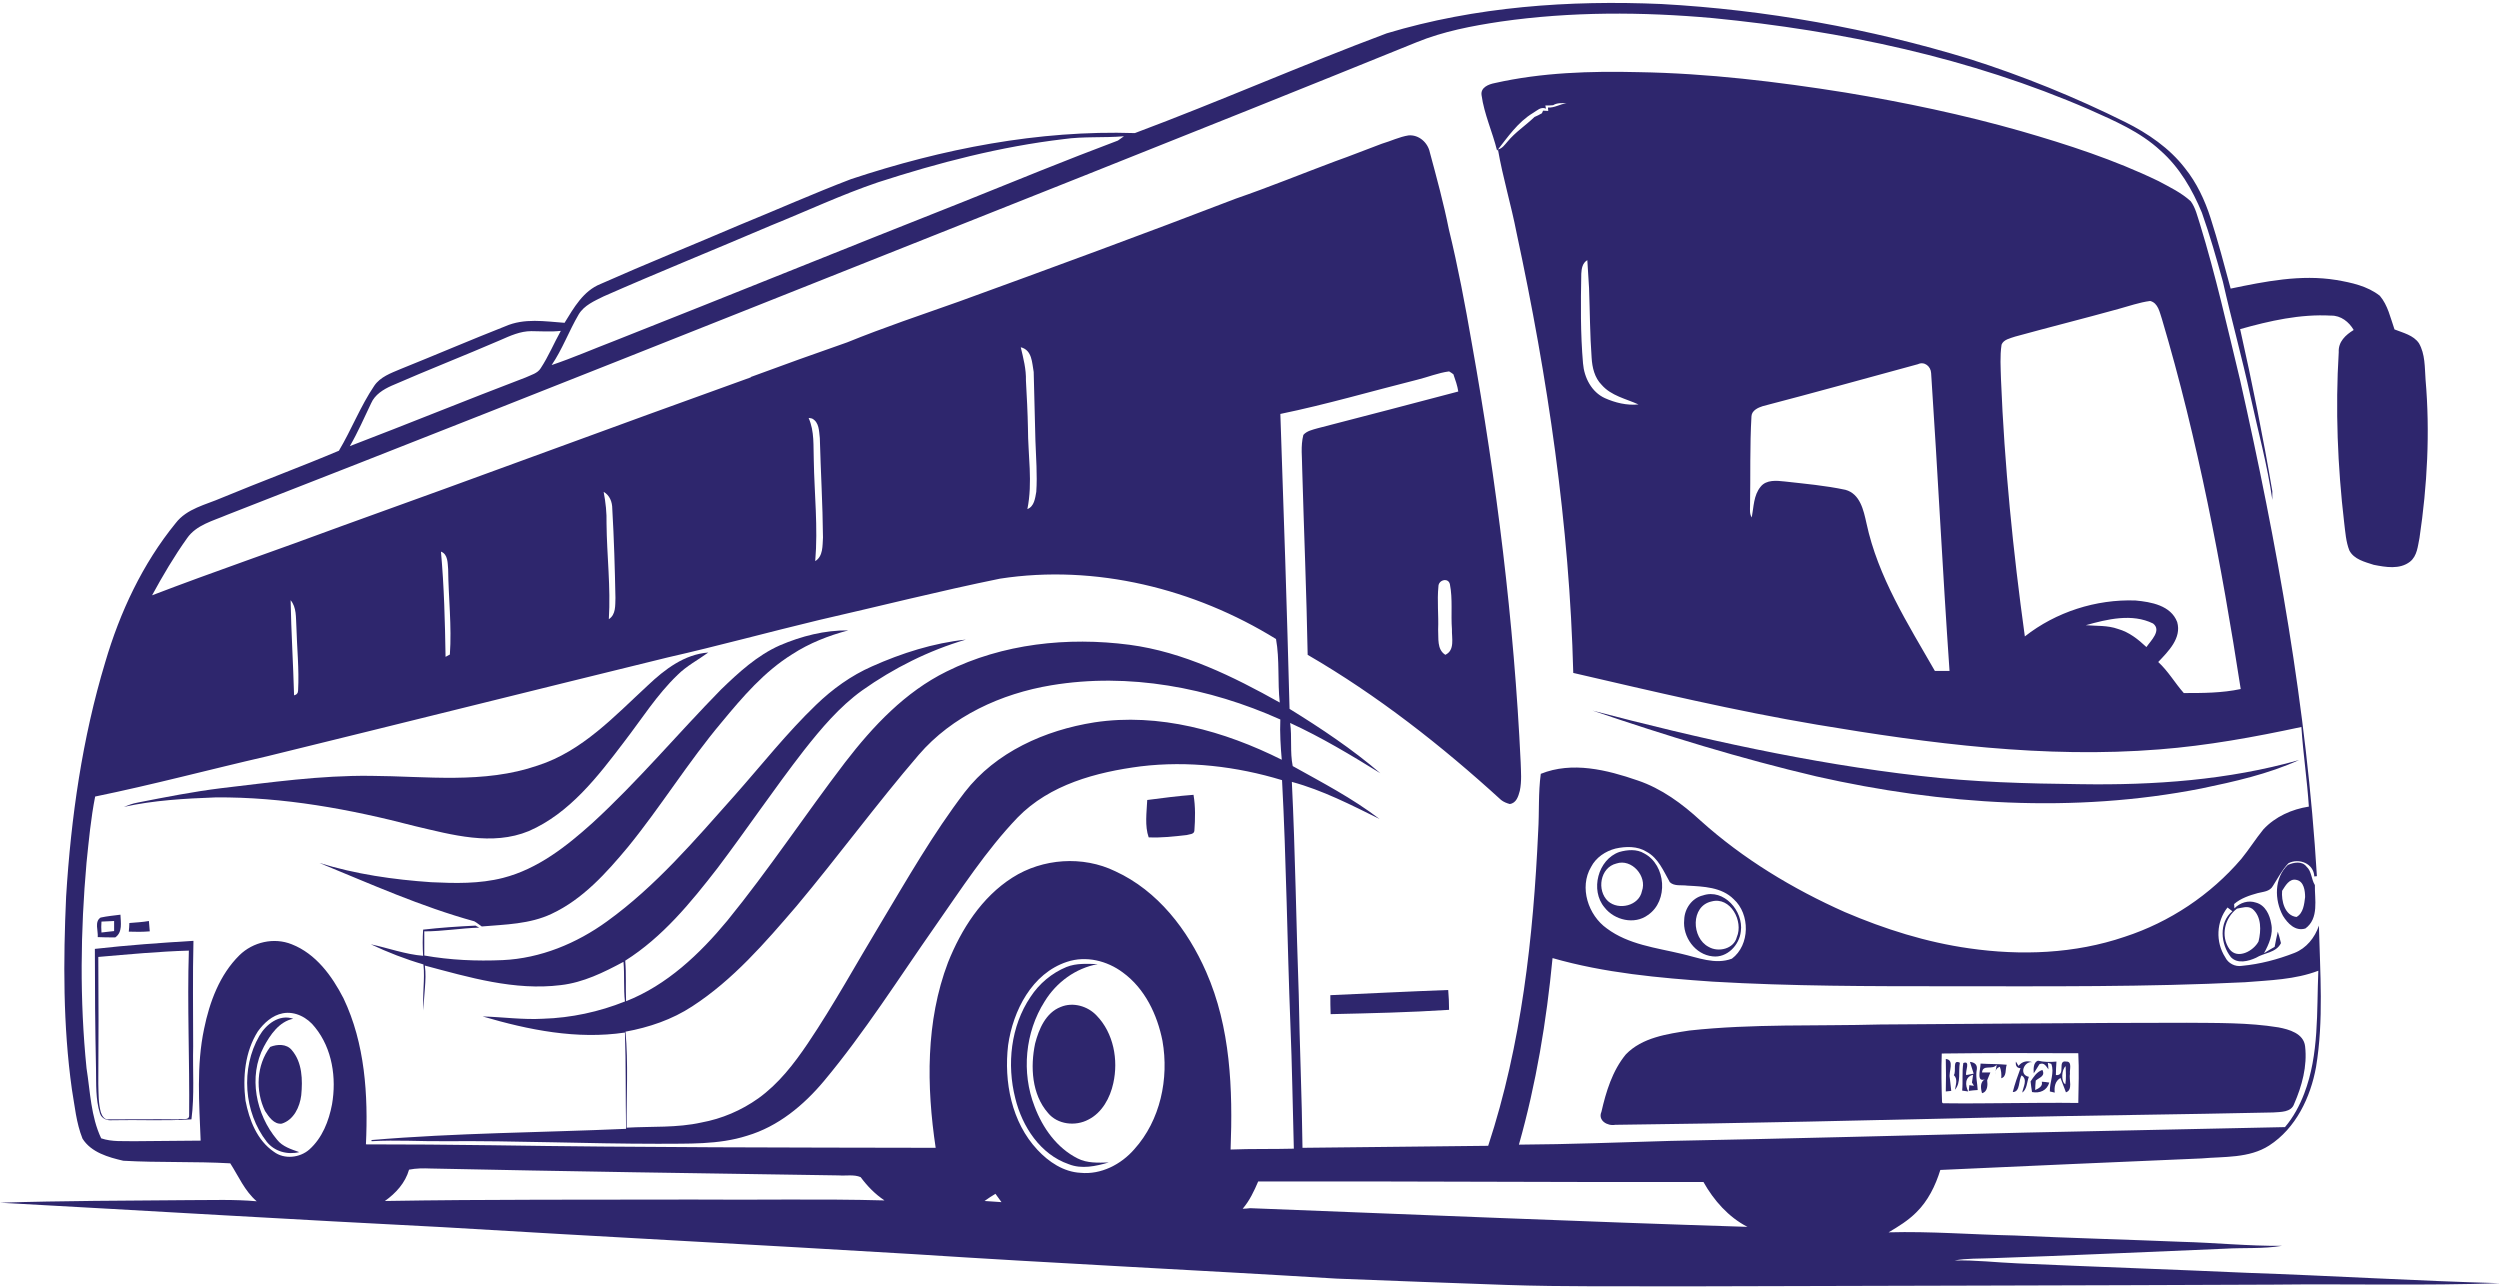 <?xml version="1.0" encoding="UTF-8" standalone="no"?><svg xmlns="http://www.w3.org/2000/svg" xmlns:xlink="http://www.w3.org/1999/xlink" fill="#000000" height="447.7" preserveAspectRatio="xMidYMid meet" version="1" viewBox="0.1 -1.0 869.7 447.7" width="869.7" zoomAndPan="magnify"><g fill="#2e266d" id="change1_1"><path d="M782.1,441.8c-26.7-1.2-53.4-2.1-80.1-3.3c-7.4-0.3-14.7-1.2-22-1c4.3-0.8,8.7-0.6,13-0.8 c27-0.9,54-2.2,81.1-3.3c6.6-0.4,13.3,0.1,19.8-1c-11.7,0.1-23.3-1.1-34.9-1.4c-19.4-0.8-38.7-1.3-58.1-2.2 c-14.6-0.3-29.2-1.5-43.8-1.1c3.4-2,6.8-4.1,9.6-6.9c4.1-4,6.7-9.3,8.4-14.8c30.3-1.4,60.6-2.7,90.8-4c7.9-0.7,16.6,0,23.6-4.5 c9.3-6,14.4-16.8,16.3-27.3c2.7-16.3,1.4-32.8,1-49.2c-1.4,4.2-4.4,7.9-8.5,9.5c-5.9,2.3-12,3.9-18.3,4.5c-2.4,0.4-4.8-0.9-5.8-3 c-3.4-5.3-3.1-12.4,0.8-17.3c0.5,0.4,1.1,0.8,1.7,1.3c-4.8,3.9-4.1,11.5-0.5,16c2.3,2.4,6.1,1.4,8.7,0.2c2.9-1.8,7-1.7,8.7-5.1 c-0.3-1.4-0.7-2.7-1.1-4c-0.4,1.8-0.8,3.5-1.1,5.3c-0.9,0.5-2.8,1.6-3.7,2.2c1.7-3.1,3.3-6.7,2.5-10.3c-0.5-3-2-6.4-5.3-7.3 c-2.7-0.9-5.5,0-7.5,2c0-0.4-0.1-1.2-0.1-1.5c2.3-2,5.3-3,8.2-3.8c1.9-0.5,4.2-0.5,5.3-2.5c1.7-2.7,3.2-5.6,5.4-7.9 c3.7-1.9,8.8,0.1,9,4.6l0.9-0.1c-3.5-58.2-13.9-115.7-26.7-172.5c-4.4-18.2-8.5-36.5-14-54.4c-0.9-2.7-1.5-5.6-3.2-7.9 c-3.3-3-7.3-4.9-11.2-7c-15.3-7.4-31.6-12.7-47.9-17.4c-20-5.7-40.5-10-61-13.4c-23.8-3.8-47.9-6.7-72-7.1 c-16.7-0.4-33.6,0.1-50,3.8c-2.1,0.4-5,1.5-4.6,4.2c0.9,6.6,3.8,12.8,5.4,19.3c3.7-4.7,7.2-9.9,12.5-13.1c1.4-0.8,2.7-2.3,4.5-1.5 l-0.2-1.1c0.7,0,2,0,2.7-0.1c1.4-0.9,3.1-0.7,4.7-0.7c-2.3,0.3-4.3,1.7-6.5,1.5l0.1,1.2c-0.5,0-1.4-0.1-1.8-0.1l-0.4,0.9 c-0.8,0.5-1.7,0.9-2.6,1.3c-3.1,3-6.7,5.3-9.4,8.6c-0.9,1-1.8,2.4-3.3,2.7c1.7,9.8,4.6,19.3,6.5,29.1 c10.8,50.3,18.4,101.5,19.7,153c28.1,6.5,56.3,13.2,84.8,18c39.3,6.6,79.2,11.8,119.1,8.6c16.7-1.3,33.1-4.3,49.4-7.8 c0.6,9.3,2,18.4,2.6,27.7c-5.9,0.9-11.7,3.5-15.8,7.9c-2.7,3.3-5,7-7.7,10.3c-10.7,12.5-24.9,22-40.6,27.1 c-17.3,5.9-36.1,6.6-54.1,4c-14.9-2.1-29.4-6.7-43.2-12.6c-18.2-8.1-35.4-18.5-50.2-31.8c-6.4-5.9-13.6-11.2-21.9-14 c-10.7-3.7-22.8-6.7-33.7-2.3c-0.9,6.6-0.5,13.3-0.9,19.9c-1.7,37-5.8,74.2-17.4,109.5c-21.5,0.2-43.1,0.5-64.6,0.7 c-0.2-17.8-1-35.5-1.3-53.3c-0.9-24.7-1.2-49.4-2.4-74c10.7,2.9,20.6,8,30.5,12.9c-9.4-7.2-20-12.7-30.2-18.4 c-1-4.9-0.2-10.1-0.9-15c10.9,5,21.2,11.2,31.4,17.5c-9.8-8.4-20.6-15.6-31.6-22.4c-0.9-34.2-2-68.4-3.2-102.6 c16-3.3,31.7-7.9,47.6-11.9c3.7-0.9,7.3-2.4,11.1-2.9c0.4,0.2,1.1,0.7,1.5,1c0.7,2,1.4,4,1.7,6c-16.3,4.3-32.7,8.6-49,12.8 c-1.7,0.5-3.7,0.9-4.9,2.3c-1,3.9-0.4,7.9-0.4,11.9c0.6,21.5,1.5,43,1.9,64.6c24.3,14.1,46.6,31.6,67.3,50.5c0.9,0.7,1.9,1.1,3,1.4 c2.3-0.3,3-2.7,3.5-4.6c0.7-3.3,0.4-6.6,0.3-9.9c-2.3-48.9-8.4-97.6-17-145.8c-2.3-13.3-4.8-26.6-8-39.7c-1.8-9-4.2-17.8-6.6-26.7 c-0.7-3.4-3.8-6.2-7.4-5.9c-3.2,0.5-6.2,2-9.3,2.9c-5.4,2-10.8,4.2-16.2,6.1c-11.5,4.3-23,9-34.6,13c-32,12.3-64.1,24.1-96.3,35.8 c-13,4.6-26.1,9-38.9,14.2c-11.2,3.9-22.3,7.9-33.4,12l-0.2,0.2C213.6,147.4,166.4,165,119,182c-22,8.2-44.1,15.7-66,24.1 c3.7-6.8,7.7-13.6,12.2-19.9c3.2-4.6,9-6,13.9-8.1c60.8-23.7,121.4-47.7,182-71.8C338.4,75.5,415.8,45,492.9,13.7 c9.3-3.8,19.3-5.7,29.3-7.2C546.6,3,571.4,3.1,596,5.3c44.8,4.4,89.5,13.8,130.9,31.8c8.7,3.9,17.7,7.7,24.8,14.3 c6.6,5.8,11.1,13.6,14.4,21.6c2.8,7.9,5.1,16,7.3,24c3,13.3,6.7,26.5,9.6,39.9c2.6,12,5.9,23.9,7.6,36c0-1,0-2,0-3 c-3.2-18.9-7-37.7-11.2-56.4c10.3-2.9,20.9-5.3,31.6-4.7c3.4-0.1,6.3,2.2,7.9,5c-2.8,1.7-5.4,4.1-5.2,7.7 c-1.2,19.8-0.4,39.7,1.9,59.4c0.4,3.2,0.6,6.6,1.8,9.6c1.6,3.1,5.4,4,8.5,5c4.1,0.8,9,1.7,12.6-1.1c2.5-2,2.7-5.4,3.3-8.3 c2.7-18.2,3.7-36.7,2.1-55.1c-0.3-4.2-0.1-8.8-2.3-12.6c-1.9-2.8-5.5-3.6-8.5-4.8c-1.4-4-2.3-8.4-5.1-11.7 c-4.3-3.4-9.9-4.6-15.2-5.5c-12.3-2-24.7,0.5-36.7,3c-2.2-8.2-4.4-16.5-7-24.6c-2-6.2-4.8-12.2-8.9-17.3c-5.4-7-12.9-12.1-20.7-16 c-17.5-8.7-35.7-16.1-54.3-22C650.5,8.9,614.4,2.4,578.1,0.4C546-1,513.4,1.3,482.5,10.6c-29.4,11-58.2,23.7-87.6,34.7 c-33.6-1.1-67,5.5-98.7,16c-13.1,5-25.9,10.7-38.9,16C241.2,84.2,225,90.7,209,97.8c-6,2.4-9.3,8.3-12.5,13.5 c-6.9-0.5-14-1.7-20.6,1.2c-12.2,4.8-24.3,10-36.5,14.9c-3.3,1.4-7,2.7-9.1,5.8c-4.8,7.1-7.9,15.2-12.3,22.6 c-13.5,5.7-27.3,10.8-40.8,16.4c-5.5,2.4-12.1,3.7-16,8.8c-11.5,14.1-19.4,31-24.5,48.4c-8,26.5-11.9,54-13.6,81.5 c-1,22.3-1.1,44.8,2,67c1,5.8,1.5,11.7,3.7,17.2c3,4.8,9,6.5,14.2,7.7c12.4,0.7,24.8,0.2,37.2,0.9c2.9,4.5,5,9.6,9.2,13.2 c-7.8-0.7-15.6-0.4-23.4-0.4c-22,0.2-44,0.2-65.9,0.9c51.3,2.8,102.7,5.9,154,8.5c54.7,3.3,109.3,6.1,164,9.4 c49,3.2,98,5.5,146.9,8.5c19.7,0.8,39.4,1.5,59,2.2c20.3,0.7,40.7,0.4,61,0.5c68.7-0.2,137.3-0.3,206-0.6 c26.3-0.3,52.5,0.4,78.8-0.5C840.6,444.6,811.3,442.8,782.1,441.8z M558.4,137.5c-4.6-2.1-7.2-7.1-7.6-12.1 c-0.9-10.4-0.8-20.8-0.6-31.2c0.1-1.8,0.4-3.7,2.1-4.7c0.2,3.2,0.4,6.4,0.6,9.7c0.3,8.1,0.3,16.2,0.9,24.3c0.2,3.3,1,6.9,3.5,9.4 c3.3,3.8,8.4,4.8,12.8,6.8C566,140.1,562,139.1,558.4,137.5z M673.2,232.4c-9.4-16.4-19.8-32.7-23.8-51.4c-1-4.5-2.2-10.2-7.3-11.6 c-7-1.5-14.1-2.1-21.1-2.9c-2.8-0.3-6.4-0.7-8.4,1.8c-2.5,3-2.4,7.1-3.1,10.7c-0.8-1.2-0.6-2.7-0.6-4c0.2-10.4-0.1-20.8,0.5-31.2 c0.1-2,2.3-3,3.9-3.5c18-4.7,36-9.7,54-14.6c2.3-1.1,4.5,0.8,4.6,3.1c2.3,34.5,4,69.1,6.4,103.6 C676.5,232.4,674.8,232.4,673.2,232.4z M746.8,224.1c-2.9-2.7-6-5.2-9.9-6.3c-3.6-1.3-7.5-1-11.2-1.3c7.5-2.1,16.1-4.2,23.4-0.6 C752.2,218.3,748.3,221.9,746.8,224.1z M759.8,240.1c-3.1-3.5-5.4-7.6-8.9-10.8c3.5-3.7,8.2-8.3,6.6-13.9c-2.2-5.8-9.1-7-14.5-7.5 c-13.7-0.5-27.7,4-38.5,12.5c-4.1-29.7-7.1-59.6-8.3-89.5c-0.1-4-0.4-8,0.2-12c0.7-1.8,3-2.2,4.7-2.8c12-3.3,24-6.3,35.9-9.6 c3.7-1,7.3-2.3,11.1-2.8c2.8,0.7,3.3,4,4.1,6.3c12.5,42.1,20.7,85.4,27.4,128.7C773.1,240.1,766.4,240.1,759.8,240.1z M778.3,315.1 c1.8-0.3,3.8-1.1,5.4,0.1c3.2,2.7,3,7.6,2.1,11.3c-1.7,3.3-7.3,6.4-10.1,2.7C772.5,324.7,774,318.3,778.3,315.1z M502.9,226.8 c-3-1.9-2.3-5.8-2.5-8.8c0.2-5-0.4-10,0.1-15c0-2.3,3.5-3.2,4-0.7c1,5.1,0.3,10.4,0.7,15.6C505.1,221,506.3,225.2,502.9,226.8z M201.4,108.4c1.9-3.2,5.5-4.7,8.7-6.3c19.3-8.5,38.9-16.4,58.3-24.7c12.4-5,24.5-10.7,37.2-15c21-6.8,42.5-12.4,64.5-15 c7-1,14-0.4,21-1c-0.5,0.4-1.6,1.1-2.1,1.5c-18.1,6.8-35.9,14.1-53.8,21.3c-40.5,16-80.9,32.4-121.4,48.4 c-7.3,2.8-14.4,5.9-21.8,8.4C195.7,120.6,198,114.2,201.4,108.4z M129.2,139.3c1.3-3,4.2-4.8,7.1-6.1c12.6-5.5,25.4-10.5,37.9-15.9 c3.4-1.5,6.9-3.1,10.7-3.1c3.4,0,6.8,0.3,10.3-0.1c-2.4,4.3-4.3,8.9-7,13c-1.1,1.8-3.3,2.3-5.2,3.2c-20.5,7.8-40.8,16.1-61.2,23.9 C124.6,149.4,126.8,144.3,129.2,139.3z M553.6,300.6c1.7-3.3,5-5.5,8.5-6.4c3.6-0.8,7.6-0.9,10.8,1.1c4.1,2.2,5.9,6.7,8.1,10.6 c1.6,1.5,4,0.9,6.1,1.2c5.6,0.3,11.9,0.5,16.1,4.7c5.8,5.2,5.7,16-0.6,20.7c-5.8,2.2-11.9-0.4-17.6-1.7c-8.8-2.1-18.4-3.2-25.9-8.8 C552.6,317.4,549.4,307.7,553.6,300.6z M540.2,332.3c18.1,5.2,37,6.9,55.8,8.2c27.3,1.6,54.7,1.6,82,1.6c34.4,0,68.8,0.3,103.1-1.4 c8.6-0.7,17.4-0.9,25.5-4c-0.6,14.3,0.3,29.1-4.9,42.7c-1.6,4.2-3.8,8.3-6.7,11.7c-30,0.6-59.9,1.3-89.9,1.9 c-41.4,1-82.7,2.1-124,2.9c-17.5,0.5-35.1,1.2-52.6,1.3C534.5,376,538.1,354.2,540.2,332.3z M446,263.3c-20-10-42.7-16.4-65.2-13 c-17.1,2.7-34.3,10.3-45.1,24.3c-11,14.4-20,30.2-29.3,45.7c-8.4,13.9-16.2,28.2-25.3,41.7c-4.8,7.1-10.1,14-17.2,19.1 c-5.9,4.2-12.7,7.1-19.8,8.4c-8.5,1.9-17.3,1.3-26,1.8c-0.1-11.1,0.6-22.4-0.4-33.4c8.2-1.5,16.2-4.2,23.2-8.8 c14.2-9.2,25.4-22.2,36.3-34.9c14.5-17.3,27.8-35.5,42.5-52.6c11.6-13.5,28.7-21.3,46.1-24.2c27-4.5,54.9,0.8,79.7,11.9 C445.3,254,445.6,258.7,446,263.3z M359.7,128.4c0.2,8,0.4,16,0.6,23.9c0.2,5.9,0.7,11.9,0.3,17.8c-0.4,2.2-0.7,5.1-3.1,6 c1.9-9.3,0.2-18.8,0.2-28.2c-0.1-5.5-0.4-11-0.7-16.5c0.1-4-0.9-7.8-1.8-11.6C359.2,120.8,359.1,125.2,359.7,128.4z M282.6,144.6 c2.5,1.3,2.4,4.3,2.7,6.8c0.3,11.5,1,23.1,1.1,34.6c-0.2,2.8,0.1,6.5-2.7,8.2c1-11.7-0.3-23.4-0.5-35c-0.2-5,0.3-10.1-1.8-14.8 C281.6,144.4,282.3,144.5,282.6,144.6z M213.1,176c0.6,10.3,0.9,20.7,1.1,31c-0.1,2.6,0.2,5.8-2.3,7.4c0.7-11.1-0.7-22.2-0.8-33.3 c0.1-3.7-0.3-7.3-1-11C212.2,171.3,213.1,173.6,213.1,176z M156,197c0.1,9.9,1.3,19.8,0.6,29.7c-0.4,0.2-1.1,0.6-1.5,0.8 c-0.2-12.2-0.5-24.4-1.6-36.6C156,191.8,155.8,195,156,197z M103.2,216.9c0.2,7.5,1,14.9,0.6,22.3c0,0.9-0.5,1.5-1.4,1.7 c-0.3-11-1-22.1-1.2-33.1C103.3,210.3,103,213.8,103.2,216.9z M115.6,383.2c-1.1,5.8-3.4,11.7-7.9,15.7c-3.3,2.9-8.7,3.5-12.3,0.8 c-5.9-4-8.6-11.1-9.9-17.8c-1-8.2-0.2-17,4.3-24.1c2.1-2.9,5-5.6,8.7-6.3c4.3-0.8,8.6,1.5,11.2,4.9 C115.7,363.8,117.2,374,115.6,383.2z M241,416.3c-35.7,0.1-71.3-0.1-107,0.5c3.8-2.7,7.1-6.3,8.4-10.9c2.5-0.5,5-0.5,7.5-0.4 c47.3,1,94.7,1.7,142,2.4c2.5,0.2,5.3-0.4,7.6,0.6c2.3,3.1,5,5.9,8.3,8.1C285.6,416,263.3,416.5,241,416.3z M342.6,416.8 c1.2-0.9,2.5-1.7,3.8-2.5c0.7,1,1.4,1.9,2.1,2.9C346.6,417.1,344.6,416.9,342.6,416.8z M394.7,398.8c-4.6,5.3-11.6,8.9-18.7,8.2 c-5.9-0.3-11.1-3.8-15-8c-9-9.6-11.7-23.7-10.2-36.4c1.7-12,8.3-25,20.5-29c6.6-2.2,13.9-0.4,19.4,3.7c7.7,5.6,12,14.7,13.8,23.8 C406.8,374.2,403.8,388.7,394.7,398.8z M419.7,337.1c-6.4-14.6-16.8-28.2-31.6-35c-11.3-5.5-25.3-4.5-35.8,2.2 c-10.7,6.8-17.8,18-22.4,29.5c-7.8,20.5-7.5,43.1-4.3,64.5c-51.6-0.1-103.2-0.1-154.7-0.9c-14.5-0.2-29-0.3-43.5-0.3 c0.8-17.1-0.3-35.1-7.8-50.8c-4-7.8-9.6-15.5-18-18.8c-6.2-2.5-13.5-0.8-18.2,3.8c-6.9,6.8-10.4,16.3-12.3,25.6 c-2.7,12.8-1.7,25.9-1.2,38.9c-7.6,0.1-15.3,0.1-22.9,0.2c-3.9-0.1-7.9,0.3-11.7-1c-3.6-7.6-3.8-16.2-5.1-24.4 c-2.4-23.8-2.1-47.7,0-71.5c0.8-7.7,1.5-15.4,3-23c20-4.1,39.8-9.4,59.8-14c46.5-11.4,92.9-23,139.4-34.4c17.6-4,35.1-8.8,52.6-13 c21-4.8,41.9-10.1,63-14.4c33.2-5.1,67.7,3.5,96,21c1.3,7.2,0.5,14.8,1.3,22.1c-16.3-9.1-33.5-17.6-52.3-20.1 c-21.5-2.8-44.1-0.4-63.6,9.3c-14.4,7.1-25.6,19-35.3,31.6c-13.9,18.2-26.5,37.3-41,55.1c-9.6,11.6-21,22.4-35.2,28 c-0.2-4.7,0.1-9.4-0.3-14.1c13-8.2,22.8-20.2,32.1-32.2c10.2-13.5,19.7-27.6,30.1-41c6-7.6,12.3-15.1,20.2-20.8 c11-7.8,23.2-13.9,36.1-17.7c-11.3,1.2-22.3,4.7-32.6,9.3c-7.3,3.2-13.8,7.9-19.5,13.4c-10.2,9.8-19,21-28.4,31.6 c-13.8,15.5-27.4,31.5-44.3,43.7c-10.6,7.7-23.2,12.9-36.3,13.5c-9.1,0.4-18.3,0-27.3-1.6c0-2.8,0-5.6,0-8.4 c6.4,0,12.7-1.1,19.1-1.3l-1.3-0.7c-6.1,0.3-12.2,0.7-18.2,1.4c-0.2,3-0.2,6.1,0,9.1c-6.2-0.5-12.1-2.7-18.2-4 c5.9,2.8,12.1,5.2,18.3,7c0.6,5.3-0.5,10.7,0.1,16c-0.1-5.2,1.1-10.4,0.4-15.6c15.4,4.1,31.2,8.8,47.3,6.8 c7.8-0.9,14.9-4.4,21.8-8.1c0.4,4.6,0,9.2,0.5,13.8c-9,3.6-18.7,5.7-28.5,6c-7,0.4-14-0.6-21-0.8c16,4.7,32.8,8.1,49.5,5.6 c0.4,11.2,0.2,22.3,0.4,33.5c-29.5,1.3-59.1,1.4-88.6,3.9l0.1,0.4c8.6-0.5,17.2,0.1,25.7,0c24.6-0.2,49.3,0.9,73.9,0.9 c10.4-0.1,21,0.4,31-2.8c10.8-3.2,19.7-10.6,26.8-19.1c14.1-16.9,25.9-35.6,38.5-53.6c9.1-13,17.8-26.5,28.8-38 c11.2-11.5,27.4-15.8,42.8-17.8c16.5-2,33.4,0,49.2,4.8c1.5,28.3,1.8,56.6,2.9,84.9c0.6,14.4,0.8,28.9,1.2,43.3 c-7.3,0.2-14.7,0-22,0.3C429,377.9,428.2,356.4,419.7,337.1z M435,419.3c-0.7,0.1-2,0.2-2.6,0.2c2.4-2.8,4-6.2,5.4-9.5 c51.6-0.1,103.3,0.3,154.9,0.2c3.6,6.4,8.7,12.2,15.3,15.6C550.3,424,492.6,421.5,435,419.3z"/><path d="M167.7,321.3c8.2-0.7,16.7-0.8,24.3-4.4c10.9-5.1,19.1-14.3,26.6-23.3c11.4-14,20.9-29.5,32.6-43.4 c7.2-8.7,14.7-17.5,24.5-23.6c6-3.9,12.7-6.5,19.5-8.3c-8.2-0.1-16.3,2-23.8,5.2c-7.9,3.5-14.4,9.5-20.5,15.4 c-15,15.3-28.8,31.8-44.6,46.3c-9.1,8.2-19.1,16.1-31.2,19.2c-8.2,2.1-16.7,1.9-25,1.5c-13.2-0.9-26.3-2.8-38.9-6.7 c17.8,7.3,35.4,15.2,53.9,20.3C166,320,166.8,320.7,167.7,321.3z"/><path d="M184.1,288.1c14.2-6.2,24-19,33.1-31c6.1-7.9,11.4-16.4,18.6-23.3c3.1-3.1,7.1-5.2,10.7-7.8 c-8.3,0.6-15.2,5.9-21,11.4c-11.6,10.7-22.8,22.9-38.3,27.9c-18.8,6.5-38.8,3.7-58.2,3.6c-17.5-0.2-34.8,2.3-52,4.3 c-9.7,1.2-19.3,3.1-29,5c-1.7,0.3-3.3,0.9-4.8,1.5c10.4-2.3,21.2-2.9,31.9-3.3c23.5-0.2,46.8,4.1,69.4,10 C157.3,289.4,171.3,293.4,184.1,288.1z"/><path d="M765.9,273.3c11.5-2.4,23.2-5,34-9.9c-24.7,7-50.5,8.8-76,8.4c-18.7-0.2-37.4-0.7-56-2.9 c-38.5-4.4-76.4-12.9-113.8-22.7c25.6,8.7,51.5,16.7,77.9,22.9C675.8,279,721.6,282,765.9,273.3z"/><path d="M399.2,277.3c-0.2,4.3-0.9,9,0.5,13c4.4,0.2,8.8-0.3,13.2-0.8c0.9-0.3,2.6-0.2,2.7-1.5 c0.3-4.1,0.4-8.4-0.3-12.5C409.9,275.9,404.6,276.6,399.2,277.3z"/><path d="M573.4,317.3c7.2-4.9,6.3-17.4-1.3-21.4c-2.6-1.6-5.9-1.3-8.7-0.5c-7.4,2.6-10.2,13.3-5.1,19.3 C561.7,319.1,568.7,320.8,573.4,317.3z M562.4,299.4c5.3-1.8,10.8,4.4,8.9,9.6c-1,5.1-8.1,6.8-11.8,3.5 C555.5,308.8,556.7,300.8,562.4,299.4z"/><path d="M802.5,300.5c-1.6-2.1-4.5-1.5-6.5-0.6c-4.8,4.5-4.7,12.2-1.7,17.7c1.6,2.6,4.3,5.5,7.8,4.4 c4.8-3.5,3.2-10.1,3.3-15.1C804.1,304.8,804.3,302.1,802.5,300.5z M799,318c-4.1-0.5-5.3-5.6-5-9.1c1.1-1.7,2.5-4.4,5-3.8 c2.6,0.5,3,3.8,3,6C801.7,313.5,801.4,316.7,799,318z"/><path d="M595.9,331.7c5,0.6,9.3-3.9,9.8-8.7c1-7-5.9-15-13.2-12.5c-3.8,0.9-6.4,4.6-6.5,8.5 C585.4,324.9,589.8,331.1,595.9,331.7z M595.5,312.6c6.6-1.8,11.2,6.9,8.8,12.4c-1,4.1-6.4,5.4-9.8,3.4 C588.5,325.3,588.2,314.2,595.5,312.6z"/><path d="M34.1,325c2,0.1,4,0.1,6.1,0.1c2.6-1.8,1.9-5.2,1.8-7.9c-2.3,0.3-4.6,0.5-6.9,1 C32.9,319.6,34.3,322.8,34.1,325z M35.4,319.6c1.5-0.1,2.9-0.1,4.4-0.2c0,1.2,0,2.4,0,3.5c-1.5,0.2-3,0.3-4.4,0.5 C35.3,322.1,35.3,320.8,35.4,319.6z"/><path d="M67.4,326.3c-11.5,0.7-22.9,1.5-34.3,2.8c0,14,0.1,27.9,0.4,41.8c0.1,5.2-0.2,10.5,1.4,15.5 c0.6,1.8,2.5,2.5,4.3,2.3c9.2-0.2,18.4,0.3,27.5-0.3c1.1-8.4,0.4-16.9,0.6-25.4C67.3,350.8,67.1,338.5,67.4,326.3z M65.9,387.1 c0,1.9-2.8,0.9-3.9,1.3c-8-0.1-16,0-24,0c-1.5,0.3-2.4-1.2-2.8-2.4c-0.9-3.2-0.8-6.6-0.9-10c0.1-14.7,0.1-29.4,0-44.1 c10.5-0.9,21-1.9,31.5-2.2C65.2,348.8,66.1,367.9,65.9,387.1z"/><path d="M375,402c-7.2-3.6-12.2-10.6-15-18.1c-4.6-11.8-3.3-25.8,3.5-36.5c4.1-6.7,10.8-11.6,18.5-13 c-3.6-0.1-7.4-0.4-10.9,1c-5.1,2.1-9.5,5.8-12.5,10.4c-6.9,10.2-8.3,23.5-5.3,35.3c2.4,9.8,8.7,19.5,18.6,22.9 c4.5,1.8,9.4,0.7,13.9-0.6C382.2,403.5,378.3,403.7,375,402z"/><path d="M463,351.8c13.7-0.3,27.5-0.6,41.2-1.5c0-2.3-0.1-4.6-0.3-6.9c-13.7,0.5-27.4,1.2-41,1.8 C462.9,347.4,462.9,349.6,463,351.8z"/><path d="M369.1,349.3c-5.2,2-7.6,7.7-8.9,12.7c-1.7,8.1-1.2,17.7,4.5,24.2c3.3,4,9.5,4.7,14,2.3 c4.8-2.4,7.6-7.6,8.7-12.7c1.8-8.1,0.1-17.4-5.8-23.5C378.5,349,373.4,347.5,369.1,349.3z"/><path d="M96.5,395.5c-7.4-8.8-10.1-22-4.6-32.4c2.2-4.1,5.3-8.7,10.2-9.7c-4.9-1.7-9.5,2-11.8,6 c-6.5,11.3-5.4,26.5,2.6,36.8c2.7,3.4,7.2,4.6,11.3,3.6C101.4,398.8,98.4,397.9,96.5,395.5z"/><path d="M790.9,386c2.6-0.2,6.3,0,7.3-3c2.7-6.2,4.6-13.1,3.8-20c-0.5-4.5-5.6-5.9-9.3-6.6 c-10.5-1.7-21.2-1.5-31.8-1.6c-35.6,0-71.1,0.4-106.7,0.6c-22.1,0.6-44.4-0.3-66.4,2.1c-7.7,1.2-16.4,2.4-22.1,8.3 c-4.7,5.7-6.9,13-8.5,20c-1.3,3,2.1,5,4.8,4.5c44.6-0.5,89.3-1.6,133.9-2.6C727.6,387,759.3,386.7,790.9,386z M676,382.8l-0.3-0.3 c-0.2-5.7-0.3-11.4-0.1-17c15.8-0.2,31.6-0.2,47.5-0.1c0.3,5.8,0.1,11.6,0,17.3C707.3,382.5,691.6,383,676,382.8z"/><path d="M94.1,363.2c-4.8,6.3-5.2,15.3-1.8,22.3c1.3,2,3.1,4.7,5.8,4.4c4.2-1.3,6.3-5.8,6.8-9.9 c0.5-5.3,0.4-11.4-3.3-15.7C99.8,362.1,96.6,362.2,94.1,363.2z"/><path d="M677,367.4c0.1,3.8,0.1,7.5,0,11.3l1.9-0.2c-0.2-1.5-0.3-3-0.5-4.5C677.9,371.8,680.2,367.7,677,367.4z"/><path d="M707.1,368.5c-1.8-0.6-3.5-0.3-4.8,1.3c-0.2-0.4-0.7-1.1-0.9-1.5c-0.2,1,0.1,2.3,1.6,2.3c-1,2.7-2,5.5-2.7,8.3 c2.7,0,1.9-4.1,3.1-5.8c2.2,1.5,0.5,4,0.2,6c1.7-1.2,1.6-3.7,2.3-5.5C702.3,372.9,704.2,368.1,707.1,368.5z"/><path d="M720.2,372.5c-0.2-1.3,0.9-4.3-1.3-4.2c-3.3-0.6,0.1,5-3.6,4.7c0-1.6,0.1-3.1,0.2-4.7 c-2.2,0.2-4.3,0.2-6.4-0.3c-1.7,0.5-1.6,3-1.5,4.4c0.5-0.8,1.5-2.4,2-3.2c1.6-0.7,2.3,0.7,3.1,1.8c0-0.6-0.1-1.7-0.2-2.3l1.2,0.4 c1.2,3-0.6,6.4-0.5,9.6c0.4,0.1,1.3,0.3,1.7,0.4c-0.2-2,0.1-4,2-5.1c0.6,1.7,1.3,3.3,1.9,5C721.3,378.2,719.8,374.6,720.2,372.5z M718.7,369.9c0.1,2.1,0.2,4.3-0.1,6.3C717,375.3,717.3,371,718.7,369.9z"/><path d="M679.8,373c1.5,1.5,0.6,3.4,0.4,5.1c2.2-2.6,1.1-6.3,1.7-9.4C679.1,367.3,680.8,371.7,679.8,373z"/><path d="M687.8,371c0.2-1.5-0.6-2.4-2.4-2.6c0.3,1,1,3.1,1.3,4.1c-0.7,0.1-2,0.4-2.6,0.5c-0.4-1.3,1.6-5.2-1-4.2 c-0.5,3.1-0.1,6.4-0.4,9.6l2.1,0.3c-1.1-2.2-1.2-5.1,1.7-5.8c-0.1,0.7-0.3,2-0.4,2.7l0.7,1.1c-0.4,0-1.2-0.1-1.6-0.2l-0.2,2 c0.8-0.1,2.3-0.3,3.1-0.3C688,375.8,687.3,373.4,687.8,371z"/><path d="M691,374.3c-2.2,0.8-1.9,3.2-1.4,5c2-0.5,2-2.9,1.8-4.5c0.3-0.7,0.8-2,1.1-2.7c-0.7,0-2.2,0-2.9,0 c0.3-3,3.6-0.7,5.1-2.7c-0.1,0.6-0.2,1.5-0.4,2.3c0.2-0.8,0.7-1.3,1.5-1.6c0.5,1.3,0.6,2.6,0.5,4c2-0.6,1.3-3.1,1.9-4.7 c-3-0.3-6.1-0.2-9.1-0.4C689.1,371.1,687.4,376,691,374.3z"/><path d="M694.4,371.8c-0.1,0.4-0.2,0.7-0.2,1.2C694.2,372.7,694.3,372.3,694.4,371.8z"/><path d="M708.1,378.2c0-0.8,0.1-2.5,0.2-3.3c1.3-1.1,3.4-1.5,2.3-3.7c-2,0.7-3,2.4-4.1,4c0.1,1.2,0.3,2.4,0.5,3.7 c2.7,0.5,5.2-0.5,6-3.3c-0.7-0.1-2-0.3-2.6-0.3C710.8,376.9,709.4,377.6,708.1,378.2z"/><path d="M51.9,319.4c-2.3,0.4-4.5,0.5-6.8,0.7c0,0.7-0.1,2.2-0.2,3c2.4,0.1,4.9,0.1,7.3-0.1 C52.1,321.8,52,320.6,51.9,319.4z"/></g></svg>
